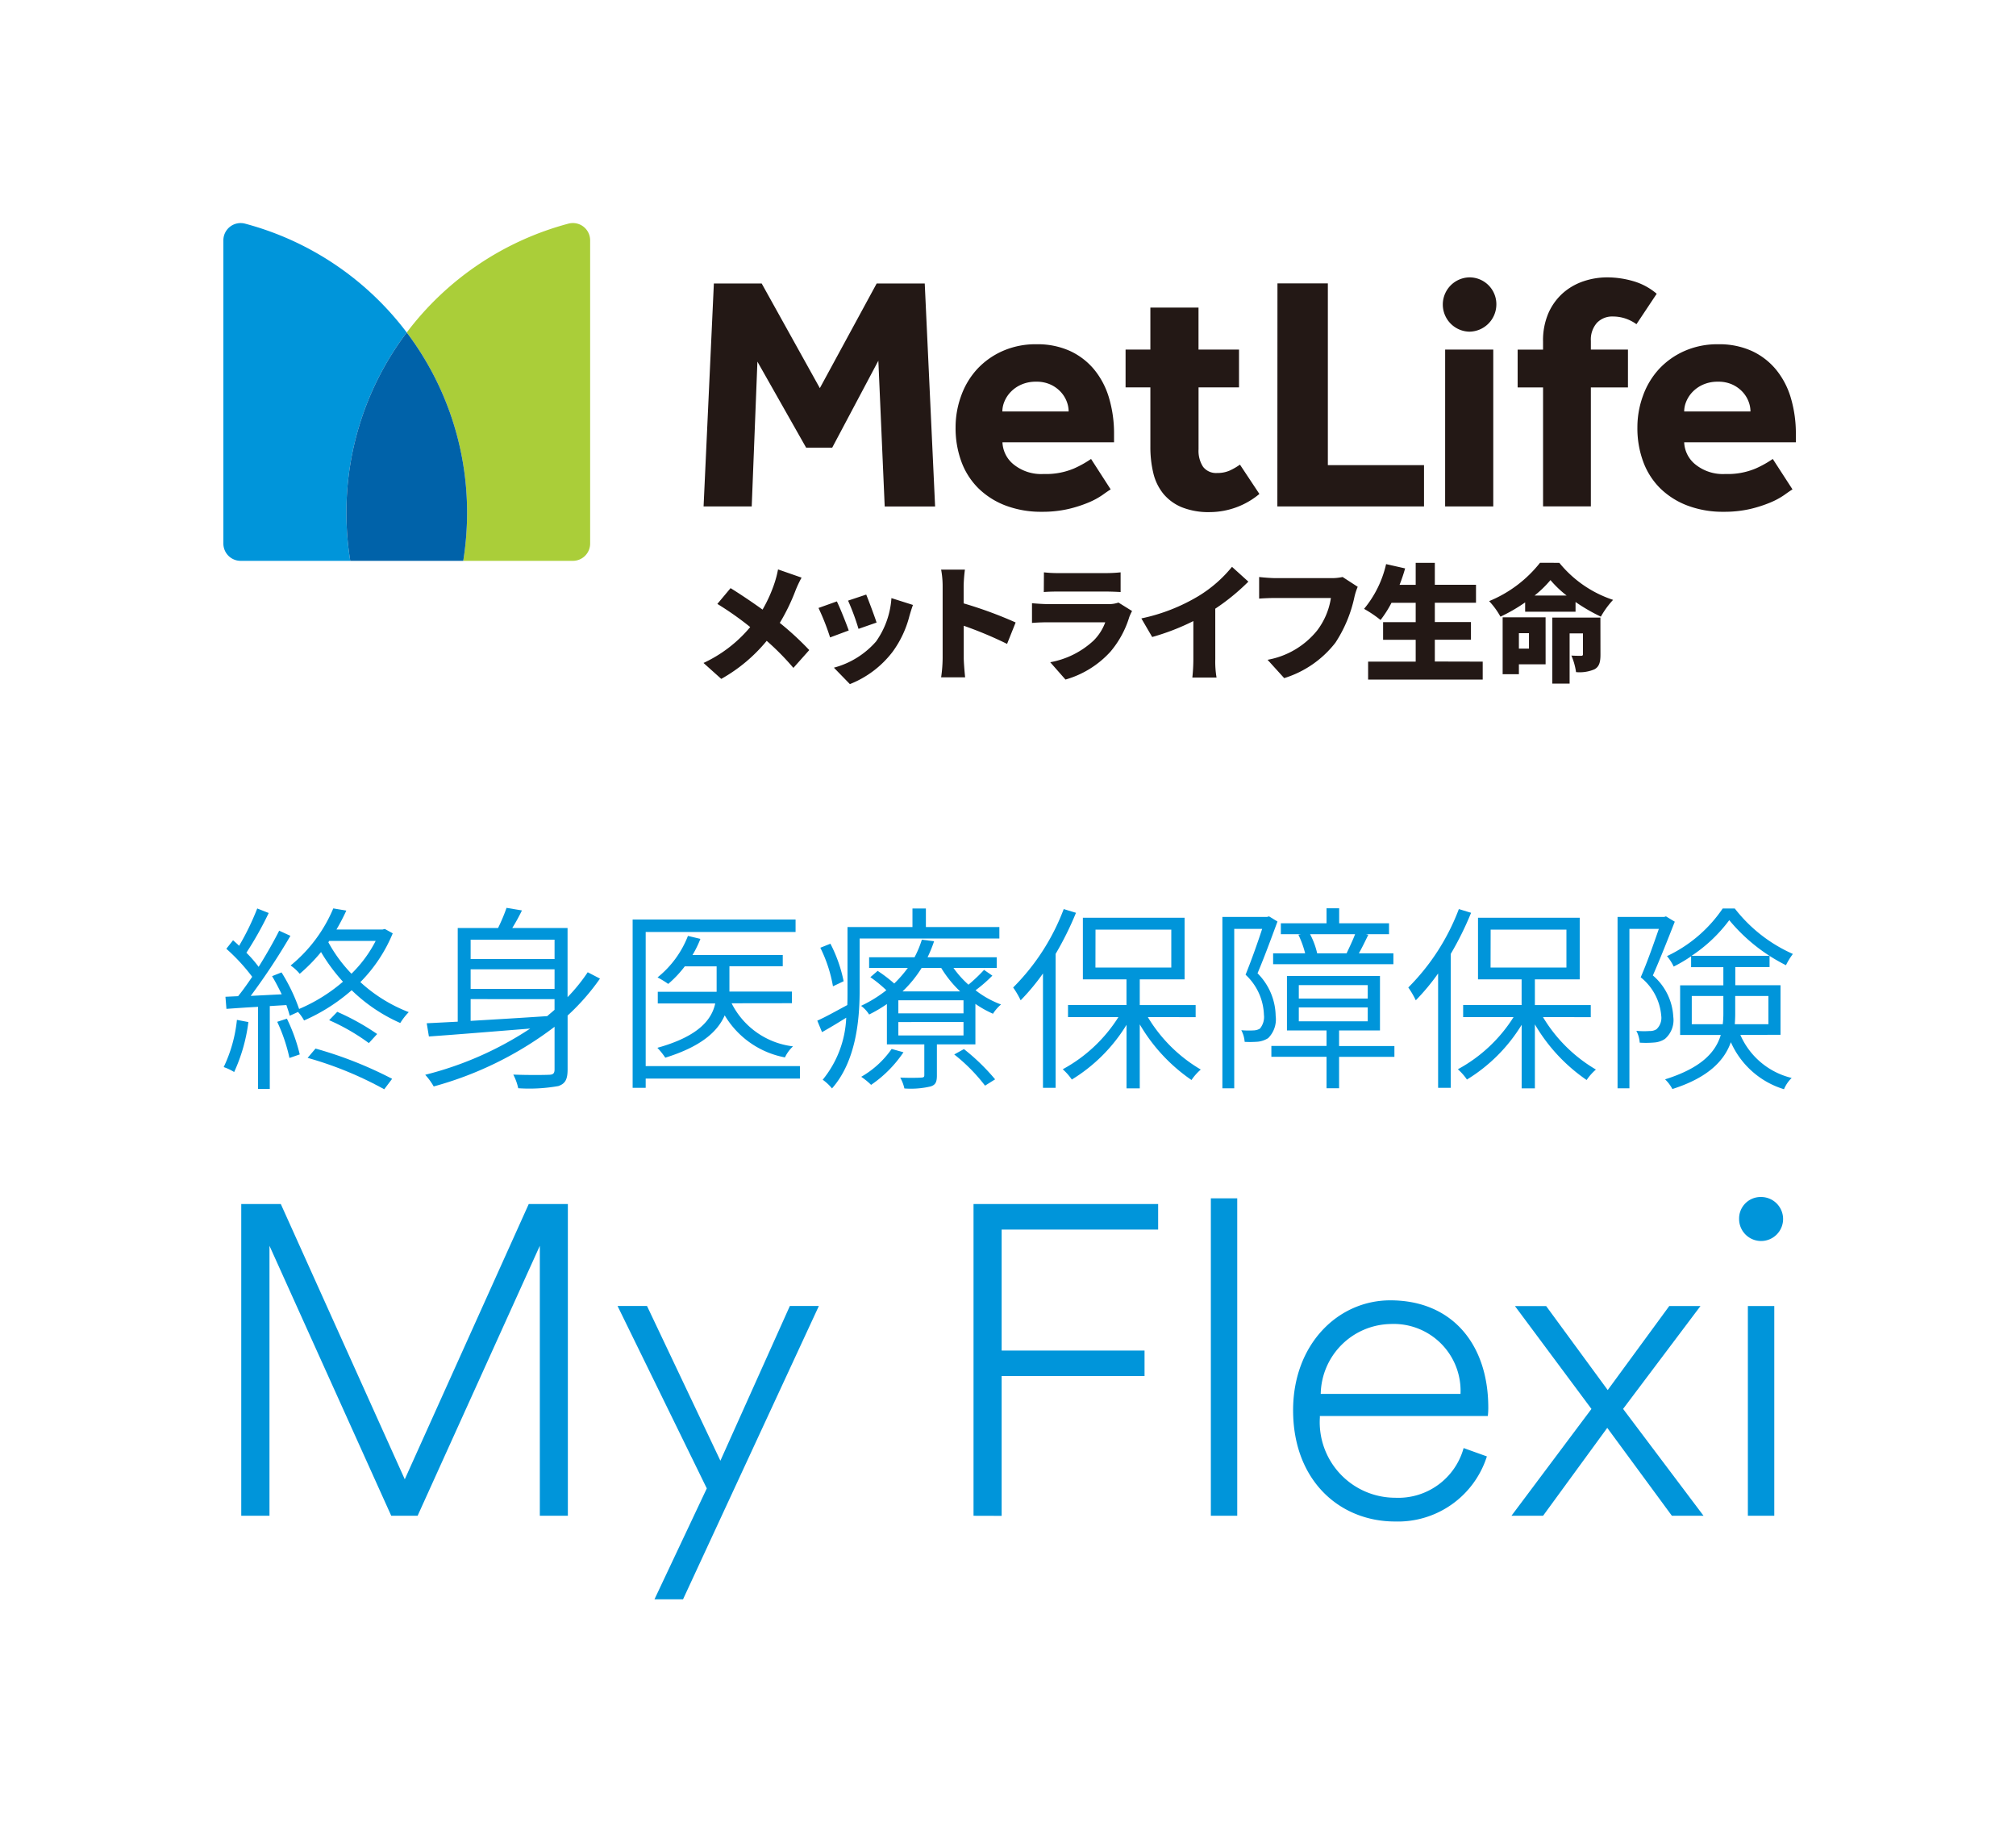 <svg id="Layer_3" data-name="Layer 3" xmlns="http://www.w3.org/2000/svg" viewBox="0 0 100 90.992">
  <defs>
    <style>
      .cls-1 {
        fill: none;
      }

      .cls-2 {
        fill: #231815;
      }

      .cls-3 {
        fill: #aace39;
      }

      .cls-4 {
        fill: #0095da;
      }

      .cls-5 {
        fill: #0062a9;
      }
    </style>
  </defs>
  <g>
    <rect class="cls-1" x="0.019" width="100.121" height="44.47"/>
    <g>
      <path class="cls-2" d="M39.761,28.645a5.62,5.62,0,0,0-.294.621,10,10,0,0,1-.787,1.624,14.782,14.782,0,0,1,1.462,1.348l-.787.884a12.827,12.827,0,0,0-1.324-1.342,7.923,7.923,0,0,1-2.254,1.887l-.881-.79a6.668,6.668,0,0,0,2.317-1.78,15.467,15.467,0,0,0-1.63-1.148l.656-.783c.474.294,1.08.7,1.586,1.065a7.058,7.058,0,0,0,.606-1.354,5.073,5.073,0,0,0,.162-.639ZM42.1,31.266l-.925.345A11.484,11.484,0,0,0,40.6,30.15l.911-.326C41.682,30.175,41.97,30.9,42.1,31.266ZM45.285,30c-.087.245-.131.4-.174.546a5.16,5.16,0,0,1-.837,1.78,4.95,4.95,0,0,1-2.117,1.6l-.793-.815a4.209,4.209,0,0,0,2.092-1.3,4.2,4.2,0,0,0,.762-2.15Zm-1.8.872-.9.314a11.654,11.654,0,0,0-.518-1.4l.9-.3C43.081,29.761,43.387,30.576,43.48,30.871Zm6.469,1.06a19.232,19.232,0,0,0-2.149-.9v1.611c0,.169.038.665.069.947H46.683a7.029,7.029,0,0,0,.075-.947v-3.58a4.484,4.484,0,0,0-.075-.815h1.18a7.481,7.481,0,0,0-.063.815v.859a20.644,20.644,0,0,1,2.579.947Zm6.2-1.631a2.532,2.532,0,0,0-.138.3,4.835,4.835,0,0,1-.93,1.711A4.776,4.776,0,0,1,52.851,33.7l-.756-.859a4.272,4.272,0,0,0,2.148-1.072,2.468,2.468,0,0,0,.581-.909H51.983c-.157,0-.512.007-.793.032v-.978c.287.025.58.044.793.044h2.972a1.452,1.452,0,0,0,.525-.076Zm-4.372-1.918a5.983,5.983,0,0,0,.7.038h2.366a7.033,7.033,0,0,0,.738-.038v.978c-.175-.012-.513-.025-.75-.025H52.476c-.212,0-.512.006-.7.025Zm8.5,4.307a4.7,4.7,0,0,0,.062.909h-1.2a8.483,8.483,0,0,0,.05-.909V30.8a11.423,11.423,0,0,1-2.042.79l-.537-.922a9.149,9.149,0,0,0,2.866-1.128,6.478,6.478,0,0,0,1.63-1.43l.812.734a10.727,10.727,0,0,1-1.642,1.342ZM67.347,29.1a3.01,3.01,0,0,0-.162.5,6.658,6.658,0,0,1-.943,2.27A5.127,5.127,0,0,1,63.7,33.629l-.824-.909a4.083,4.083,0,0,0,2.454-1.448,3.534,3.534,0,0,0,.687-1.617H63.269c-.306,0-.649.018-.812.031V28.614c.194.025.606.056.812.056h2.754a2.494,2.494,0,0,0,.574-.056Zm6.2,3.711v.89H67.863v-.89h2.36V31.729H68.606v-.877h1.617v-.959h-1.2a5.542,5.542,0,0,1-.543.853,5.965,5.965,0,0,0-.818-.552,5.326,5.326,0,0,0,1.093-2.219l.943.213a8.219,8.219,0,0,1-.275.815h.8V27.912h.949V29h2.042v.89H71.172v.959h1.792v.877H71.172v1.079Zm3.8-4.9a5.762,5.762,0,0,0,2.667,1.837,4.334,4.334,0,0,0-.606.833,8.935,8.935,0,0,1-1.256-.727v.483h-2.5v-.464a8.082,8.082,0,0,1-1.224.708,3.864,3.864,0,0,0-.562-.771,6.222,6.222,0,0,0,2.523-1.9Zm-.68,5.034H75.342v.489h-.806V30.614h2.13ZM75.342,31.4v.766h.5V31.4Zm2.366-1.868a5.327,5.327,0,0,1-.8-.765,5.434,5.434,0,0,1-.787.765Zm1.68,2.928c0,.37-.056.6-.3.733a1.886,1.886,0,0,1-.911.138,3.241,3.241,0,0,0-.231-.821c.175.013.411.013.48.013s.094-.019.094-.088V31.41h-.662V33.9H77V30.626h2.385Z"/>
      <g>
        <g>
          <path class="cls-3" d="M20.176,16.489a14.789,14.789,0,0,1,2.993,8.944,15.057,15.057,0,0,1-.19,2.38h5.438a.857.857,0,0,0,.856-.858V11.92a.856.856,0,0,0-1.068-.832A14.82,14.82,0,0,0,20.176,16.489Z"/>
          <path class="cls-4" d="M17.374,27.813a14.939,14.939,0,0,1-.191-2.38,14.789,14.789,0,0,1,2.993-8.944,14.821,14.821,0,0,0-8.028-5.4.856.856,0,0,0-1.068.832V26.955a.857.857,0,0,0,.856.858Z"/>
          <path class="cls-5" d="M20.176,16.489a14.789,14.789,0,0,0-2.993,8.944,14.939,14.939,0,0,0,.191,2.38h5.605a15.057,15.057,0,0,0,.19-2.38A14.789,14.789,0,0,0,20.176,16.489Z"/>
        </g>
        <path class="cls-2" d="M72.878,16.448a1.347,1.347,0,0,1,0-2.693A1.331,1.331,0,0,1,74.224,15.1,1.354,1.354,0,0,1,72.878,16.448ZM34.9,25.114h2.388l.282-7.18L39.987,22.2H41.28l2.289-4.312.315,7.23h2.5l-.514-11.06H43.486l-2.819,5.19-2.885-5.19H35.41Zm19.22-2.354a5.207,5.207,0,0,1-.846.472,3.565,3.565,0,0,1-1.509.274,2.174,2.174,0,0,1-1.484-.473,1.482,1.482,0,0,1-.556-1.1H55.26v-.4a6.177,6.177,0,0,0-.249-1.8,3.984,3.984,0,0,0-.738-1.409,3.416,3.416,0,0,0-1.2-.92,3.894,3.894,0,0,0-1.658-.332,4.036,4.036,0,0,0-1.692.34,3.84,3.84,0,0,0-1.26.9,3.891,3.891,0,0,0-.787,1.318A4.546,4.546,0,0,0,47.4,21.2a4.793,4.793,0,0,0,.29,1.7,3.61,3.61,0,0,0,.846,1.319,3.9,3.9,0,0,0,1.351.854,4.962,4.962,0,0,0,1.791.307,5.7,5.7,0,0,0,1.327-.141,6.378,6.378,0,0,0,1-.323,3.73,3.73,0,0,0,.688-.374c.177-.127.309-.218.4-.273Zm-4.4-2.355a1.3,1.3,0,0,1,.108-.506,1.522,1.522,0,0,1,.316-.472,1.629,1.629,0,0,1,.522-.357,1.769,1.769,0,0,1,.729-.141,1.658,1.658,0,0,1,.713.141,1.584,1.584,0,0,1,.5.357,1.481,1.481,0,0,1,.3.472,1.385,1.385,0,0,1,.1.506Zm13.641,4.709h7.275V23.066H65.866V14.054h-2.5Zm8.322,0h2.388V17.337H71.684ZM82.178,14.568A3.13,3.13,0,0,0,81,13.938a4.675,4.675,0,0,0-1.277-.183,3.675,3.675,0,0,0-1.169.191,2.987,2.987,0,0,0-1.02.581,2.884,2.884,0,0,0-.721.986,3.41,3.41,0,0,0-.273,1.426v.4H75.28v1.874h1.261v5.9h2.371v-5.9h1.84V17.337h-1.84v-.431a1.25,1.25,0,0,1,.3-.895,1.045,1.045,0,0,1,.8-.315,1.944,1.944,0,0,1,.614.1,2,2,0,0,1,.547.282ZM61.506,23.042a3.262,3.262,0,0,1-.5.29,1.487,1.487,0,0,1-.63.124.812.812,0,0,1-.7-.307,1.449,1.449,0,0,1-.224-.87V19.211h2.007V17.337H59.45V15.253H57.062v2.084h-1.23v1.874h1.23v2.935a5.5,5.5,0,0,0,.149,1.327,2.57,2.57,0,0,0,.5,1.02,2.354,2.354,0,0,0,.912.663,3.562,3.562,0,0,0,1.393.24,3.86,3.86,0,0,0,2.454-.9Zm26.429-.282a5.189,5.189,0,0,1-.845.472,3.565,3.565,0,0,1-1.509.274,2.174,2.174,0,0,1-1.484-.473,1.482,1.482,0,0,1-.556-1.1H89.08v-.4a6.177,6.177,0,0,0-.249-1.8,3.984,3.984,0,0,0-.738-1.409,3.416,3.416,0,0,0-1.2-.92,3.9,3.9,0,0,0-1.659-.332,4.031,4.031,0,0,0-1.691.34,3.83,3.83,0,0,0-1.26.9,3.891,3.891,0,0,0-.787,1.318A4.546,4.546,0,0,0,81.22,21.2a4.771,4.771,0,0,0,.29,1.7,3.608,3.608,0,0,0,.845,1.319,3.9,3.9,0,0,0,1.352.854,4.958,4.958,0,0,0,1.791.307,5.7,5.7,0,0,0,1.327-.141,6.412,6.412,0,0,0,1-.323,3.73,3.73,0,0,0,.688-.374c.177-.127.309-.218.4-.273Zm-4.394-2.355a1.3,1.3,0,0,1,.108-.506,1.537,1.537,0,0,1,.315-.472,1.641,1.641,0,0,1,.522-.357,1.774,1.774,0,0,1,.73-.141,1.658,1.658,0,0,1,.713.141,1.6,1.6,0,0,1,.5.357,1.481,1.481,0,0,1,.3.472,1.385,1.385,0,0,1,.1.506Z"/>
      </g>
    </g>
  </g>
  <g>
    <path class="cls-4" d="M12.321,50.685a8.418,8.418,0,0,1-.706,2.478,2.567,2.567,0,0,0-.519-.245,7.076,7.076,0,0,0,.656-2.341Zm7.16-4.4a7.468,7.468,0,0,1-1.606,2.419,7.551,7.551,0,0,0,2.4,1.489,3.178,3.178,0,0,0-.421.539,8.179,8.179,0,0,1-2.41-1.626,9.105,9.105,0,0,1-2.361,1.5,2.141,2.141,0,0,0-.3-.421l-.411.187c-.039-.157-.1-.334-.166-.53l-.824.05V54H12.8V49.931c-.578.029-1.117.068-1.568.1l-.049-.6.627-.029c.226-.275.46-.608.7-.961a9.41,9.41,0,0,0-1.283-1.39l.333-.422c.1.088.205.177.3.275a12.833,12.833,0,0,0,.9-1.852l.569.225a17.172,17.172,0,0,1-1.107,1.97,6.043,6.043,0,0,1,.607.7c.392-.627.754-1.264,1.019-1.793l.558.255a32.427,32.427,0,0,1-1.969,2.978l1.538-.078c-.147-.3-.313-.627-.48-.9l.47-.186a8.883,8.883,0,0,1,.872,1.813,8.312,8.312,0,0,0,2.175-1.352,8.834,8.834,0,0,1-1.087-1.47,8.534,8.534,0,0,1-1.058,1.078,2.242,2.242,0,0,0-.451-.412,7.3,7.3,0,0,0,2.116-2.831l.647.108c-.138.3-.3.617-.49.94h2.282l.118-.029Zm-5.25,4.232a8.478,8.478,0,0,1,.637,1.773l-.51.176a8.434,8.434,0,0,0-.607-1.793ZM15.651,52a19.689,19.689,0,0,1,3.8,1.5l-.392.519a17.85,17.85,0,0,0-3.8-1.558Zm.637-5.27a7.172,7.172,0,0,0,1.146,1.558,6.272,6.272,0,0,0,1.2-1.626H16.327Zm.441,3.448a11.832,11.832,0,0,1,1.979,1.1l-.412.45a10.27,10.27,0,0,0-1.969-1.136Z"/>
    <path class="cls-4" d="M29.761,48.53a11.073,11.073,0,0,1-1.606,1.832v2.664c0,.49-.108.715-.461.833a8.224,8.224,0,0,1-1.988.108,2.706,2.706,0,0,0-.245-.676c.793.029,1.548.019,1.753.009.226,0,.294-.068.294-.274V50.92a17.513,17.513,0,0,1-5.995,2.958,3.224,3.224,0,0,0-.421-.578A16.874,16.874,0,0,0,26.3,51.008c-1.861.147-3.693.3-5.025.392l-.108-.656c.451-.02.97-.049,1.538-.078V46.022h2a8.964,8.964,0,0,0,.421-1l.764.127a9.325,9.325,0,0,1-.48.872h2.743v3.429a8.678,8.678,0,0,0,1-1.235ZM23.345,46.6v.96h4.163V46.6Zm4.163,1.469H23.345v.97h4.163Zm-4.163,2.557c1.166-.068,2.488-.147,3.8-.235.117-.108.245-.206.362-.313v-.53H23.345Z"/>
    <path class="cls-4" d="M39.679,53.487H32.028v.46h-.647V45.6h8.082v.618H32.028V52.87h7.651ZM36.29,49.754a3.926,3.926,0,0,0,3.046,2.136,1.774,1.774,0,0,0-.4.548,4.427,4.427,0,0,1-2.988-2.086c-.342.784-1.136,1.538-2.948,2.1a3.563,3.563,0,0,0-.392-.49c2.077-.578,2.7-1.42,2.87-2.2h-2.85v-.578h2.919V47.922H33.968a5.435,5.435,0,0,1-.823.872,4.438,4.438,0,0,0-.529-.323,4.923,4.923,0,0,0,1.508-2.058l.618.147a5.147,5.147,0,0,1-.392.8h4.477v.558H36.182v1.254h3.1v.578Z"/>
    <path class="cls-4" d="M42.641,46.541v2.567c0,1.489-.186,3.526-1.371,4.868a2.427,2.427,0,0,0-.461-.431,5.182,5.182,0,0,0,1.166-3.076c-.411.255-.813.5-1.2.716l-.235-.569c.4-.176.921-.47,1.489-.774.01-.254.01-.5.01-.734V45.973h3.222v-.921h.666v.921h3.645v.568Zm-1.323,2.371A6.971,6.971,0,0,0,40.691,47l.5-.2a7.064,7.064,0,0,1,.656,1.861Zm7.906-.529a7.032,7.032,0,0,1-.833.725,4.614,4.614,0,0,0,1.264.705,2,2,0,0,0-.4.46,5.239,5.239,0,0,1-.872-.489v2.008h-1.91V53.33c0,.314-.058.47-.313.548a4.286,4.286,0,0,1-1.3.1,1.926,1.926,0,0,0-.206-.538c.5.019.911.009,1.039,0s.156-.03.156-.128V51.792H43.993v-2a6.892,6.892,0,0,1-.882.519,1.531,1.531,0,0,0-.4-.43,6.484,6.484,0,0,0,1.254-.774,6.3,6.3,0,0,0-.793-.647l.362-.313a7.146,7.146,0,0,1,.823.627A6.191,6.191,0,0,0,45.031,48h-1.92v-.529h2.253a4.975,4.975,0,0,0,.363-.872l.607.078a6.785,6.785,0,0,1-.323.794H49.44V48H47.294a4.913,4.913,0,0,0,.745.832,8.312,8.312,0,0,0,.773-.734Zm-4.409,3.8A6,6,0,0,1,43.209,53.8a3.4,3.4,0,0,0-.49-.4,4.653,4.653,0,0,0,1.509-1.381Zm2.978-2.577H44.561v.647h3.232Zm0,1.078H44.561v.666h3.232Zm-.166-1.518A5.588,5.588,0,0,1,46.686,48h-.969a5.877,5.877,0,0,1-.95,1.166Zm.187,2.86a10.306,10.306,0,0,1,1.547,1.5l-.5.313a8.645,8.645,0,0,0-1.528-1.547Z"/>
    <path class="cls-4" d="M53.372,45.267a15.7,15.7,0,0,1-1.01,2.038v6.642h-.627V48.275a10.865,10.865,0,0,1-1.107,1.332,4.284,4.284,0,0,0-.372-.636,10.971,10.971,0,0,0,2.508-3.889Zm3.565,5.173a7.469,7.469,0,0,0,2.625,2.6,2.671,2.671,0,0,0-.46.519A8.6,8.6,0,0,1,56.536,50.8v3.174h-.657V50.822a8.157,8.157,0,0,1-2.713,2.714,2.817,2.817,0,0,0-.451-.51,7.467,7.467,0,0,0,2.762-2.586h-2.5v-.6h2.9V48.569H53.714V45.513h5.045v3.056H56.536v1.273h2.772v.6Zm-2.6-2.459H58.1V46.1H54.341Z"/>
    <path class="cls-4" d="M63.367,45.7c-.294.793-.656,1.782-.99,2.566a3.054,3.054,0,0,1,.9,2.116,1.31,1.31,0,0,1-.372,1.1,1.192,1.192,0,0,1-.5.176,5.032,5.032,0,0,1-.666.009,1.446,1.446,0,0,0-.167-.578,4.122,4.122,0,0,0,.6.01.658.658,0,0,0,.323-.088.9.9,0,0,0,.2-.686,2.838,2.838,0,0,0-.911-1.988c.294-.725.607-1.607.823-2.273H61.222v7.906h-.588V45.473h2.214l.1-.029Zm5.8,6.71H66.423v1.558H65.8V52.409H63.064V51.87H65.8V51.1H63.837v-2.7h4.614v2.7H66.423v.774h2.744Zm-4.625-6.083H63.534v-.539H65.8v-.745h.627v.745H68.9v.539H67.746l.127.029c-.157.323-.323.666-.47.921h1.714v.538H63.151v-.538h1.588a4.763,4.763,0,0,0-.334-.921Zm-.117,3.193h3.419v-.666H64.425Zm0,1.127h3.419V49.96H64.425Zm2.371-3.37c.127-.275.313-.656.421-.95H64.983a3.785,3.785,0,0,1,.353.95Z"/>
    <path class="cls-4" d="M72.971,45.267a15.69,15.69,0,0,1-1.009,2.038v6.642h-.627V48.275a10.956,10.956,0,0,1-1.107,1.332,4.284,4.284,0,0,0-.372-.636,11,11,0,0,0,2.508-3.889Zm3.566,5.173a7.469,7.469,0,0,0,2.625,2.6,2.638,2.638,0,0,0-.46.519A8.617,8.617,0,0,1,76.135,50.8v3.174h-.656V50.822a8.169,8.169,0,0,1-2.714,2.714,2.812,2.812,0,0,0-.45-.51,7.474,7.474,0,0,0,2.762-2.586h-2.5v-.6h2.9V48.569H73.314V45.513h5.045v3.056H76.135v1.273h2.772v.6Zm-2.6-2.459H77.7V46.1H73.941Z"/>
    <path class="cls-4" d="M83.074,45.708c-.313.8-.724,1.842-1.087,2.665A2.88,2.88,0,0,1,83,50.42a1.231,1.231,0,0,1-.412,1.1,1.083,1.083,0,0,1-.509.177,4.811,4.811,0,0,1-.744.01,1.486,1.486,0,0,0-.167-.588,3.779,3.779,0,0,0,.656.01.6.6,0,0,0,.344-.088.772.772,0,0,0,.234-.676,2.722,2.722,0,0,0-1.018-1.9c.333-.764.656-1.7.9-2.4h-1.46v7.906h-.588V45.473h2.312l.089-.029Zm3.253,5.614a3.731,3.731,0,0,0,2.546,2.135,1.664,1.664,0,0,0-.381.559,4.225,4.225,0,0,1-2.636-2.332c-.323.911-1.116,1.754-2.9,2.322a1.922,1.922,0,0,0-.363-.48c1.813-.569,2.508-1.352,2.763-2.2H83.339V48.863h2.145v-.9h-1.6v-.538a7.746,7.746,0,0,1-.863.509,2.406,2.406,0,0,0-.333-.519,6.879,6.879,0,0,0,2.763-2.361h.6a7.469,7.469,0,0,0,2.881,2.253,3.527,3.527,0,0,0-.343.559,8.7,8.7,0,0,1-2.812-2.234A7.433,7.433,0,0,1,83.907,47.4h3.869v.558h-1.7v.9h2.243v2.459Zm-.872-.53a4.671,4.671,0,0,0,.029-.528v-.872H83.917v1.4Zm.617-1.4v.891c0,.167-.01.343-.02.509h1.666v-1.4Z"/>
  </g>
  <g>
    <path class="cls-4" d="M26.777,75.169V61.781L20.715,75.169H19.407l-6.04-13.388V75.169h-1.4V59.71h1.962l6.149,13.65,6.149-13.65h1.941V75.169Z"/>
    <path class="cls-4" d="M32.464,79.312l2.595-5.5-4.427-9.048h1.461l3.641,7.675,3.446-7.675h1.439L33.881,79.312Z"/>
    <path class="cls-4" d="M48.29,75.169V59.71h9.158v1.265H49.685v6h7.088v1.264H49.685v6.934Z"/>
    <path class="cls-4" d="M60.062,75.169V59.426h1.309V75.169Z"/>
    <path class="cls-4" d="M73.754,72.225A4.631,4.631,0,0,1,69.2,75.453c-2.747,0-5.058-2.028-5.058-5.517,0-3.27,2.224-5.451,4.819-5.451,3.074,0,4.84,2.181,4.862,5.255a3.513,3.513,0,0,1-.022.48H65.469v.087A3.747,3.747,0,0,0,69.2,74.275a3.362,3.362,0,0,0,3.4-2.464Zm-1.308-3.1a3.318,3.318,0,0,0-3.466-3.466,3.533,3.533,0,0,0-3.468,3.466Z"/>
    <path class="cls-4" d="M78.941,69.871l-3.794-5.1h1.548l3.053,4.164L82.8,64.769h1.548l-3.838,5.1,3.991,5.3h-1.57l-3.206-4.36-3.184,4.36H74.973Z"/>
    <path class="cls-4" d="M87.355,59.361a1.091,1.091,0,1,1-1.09,1.09A1.067,1.067,0,0,1,87.355,59.361ZM86.7,75.169v-10.4H88.01v10.4Z"/>
  </g>
</svg>
